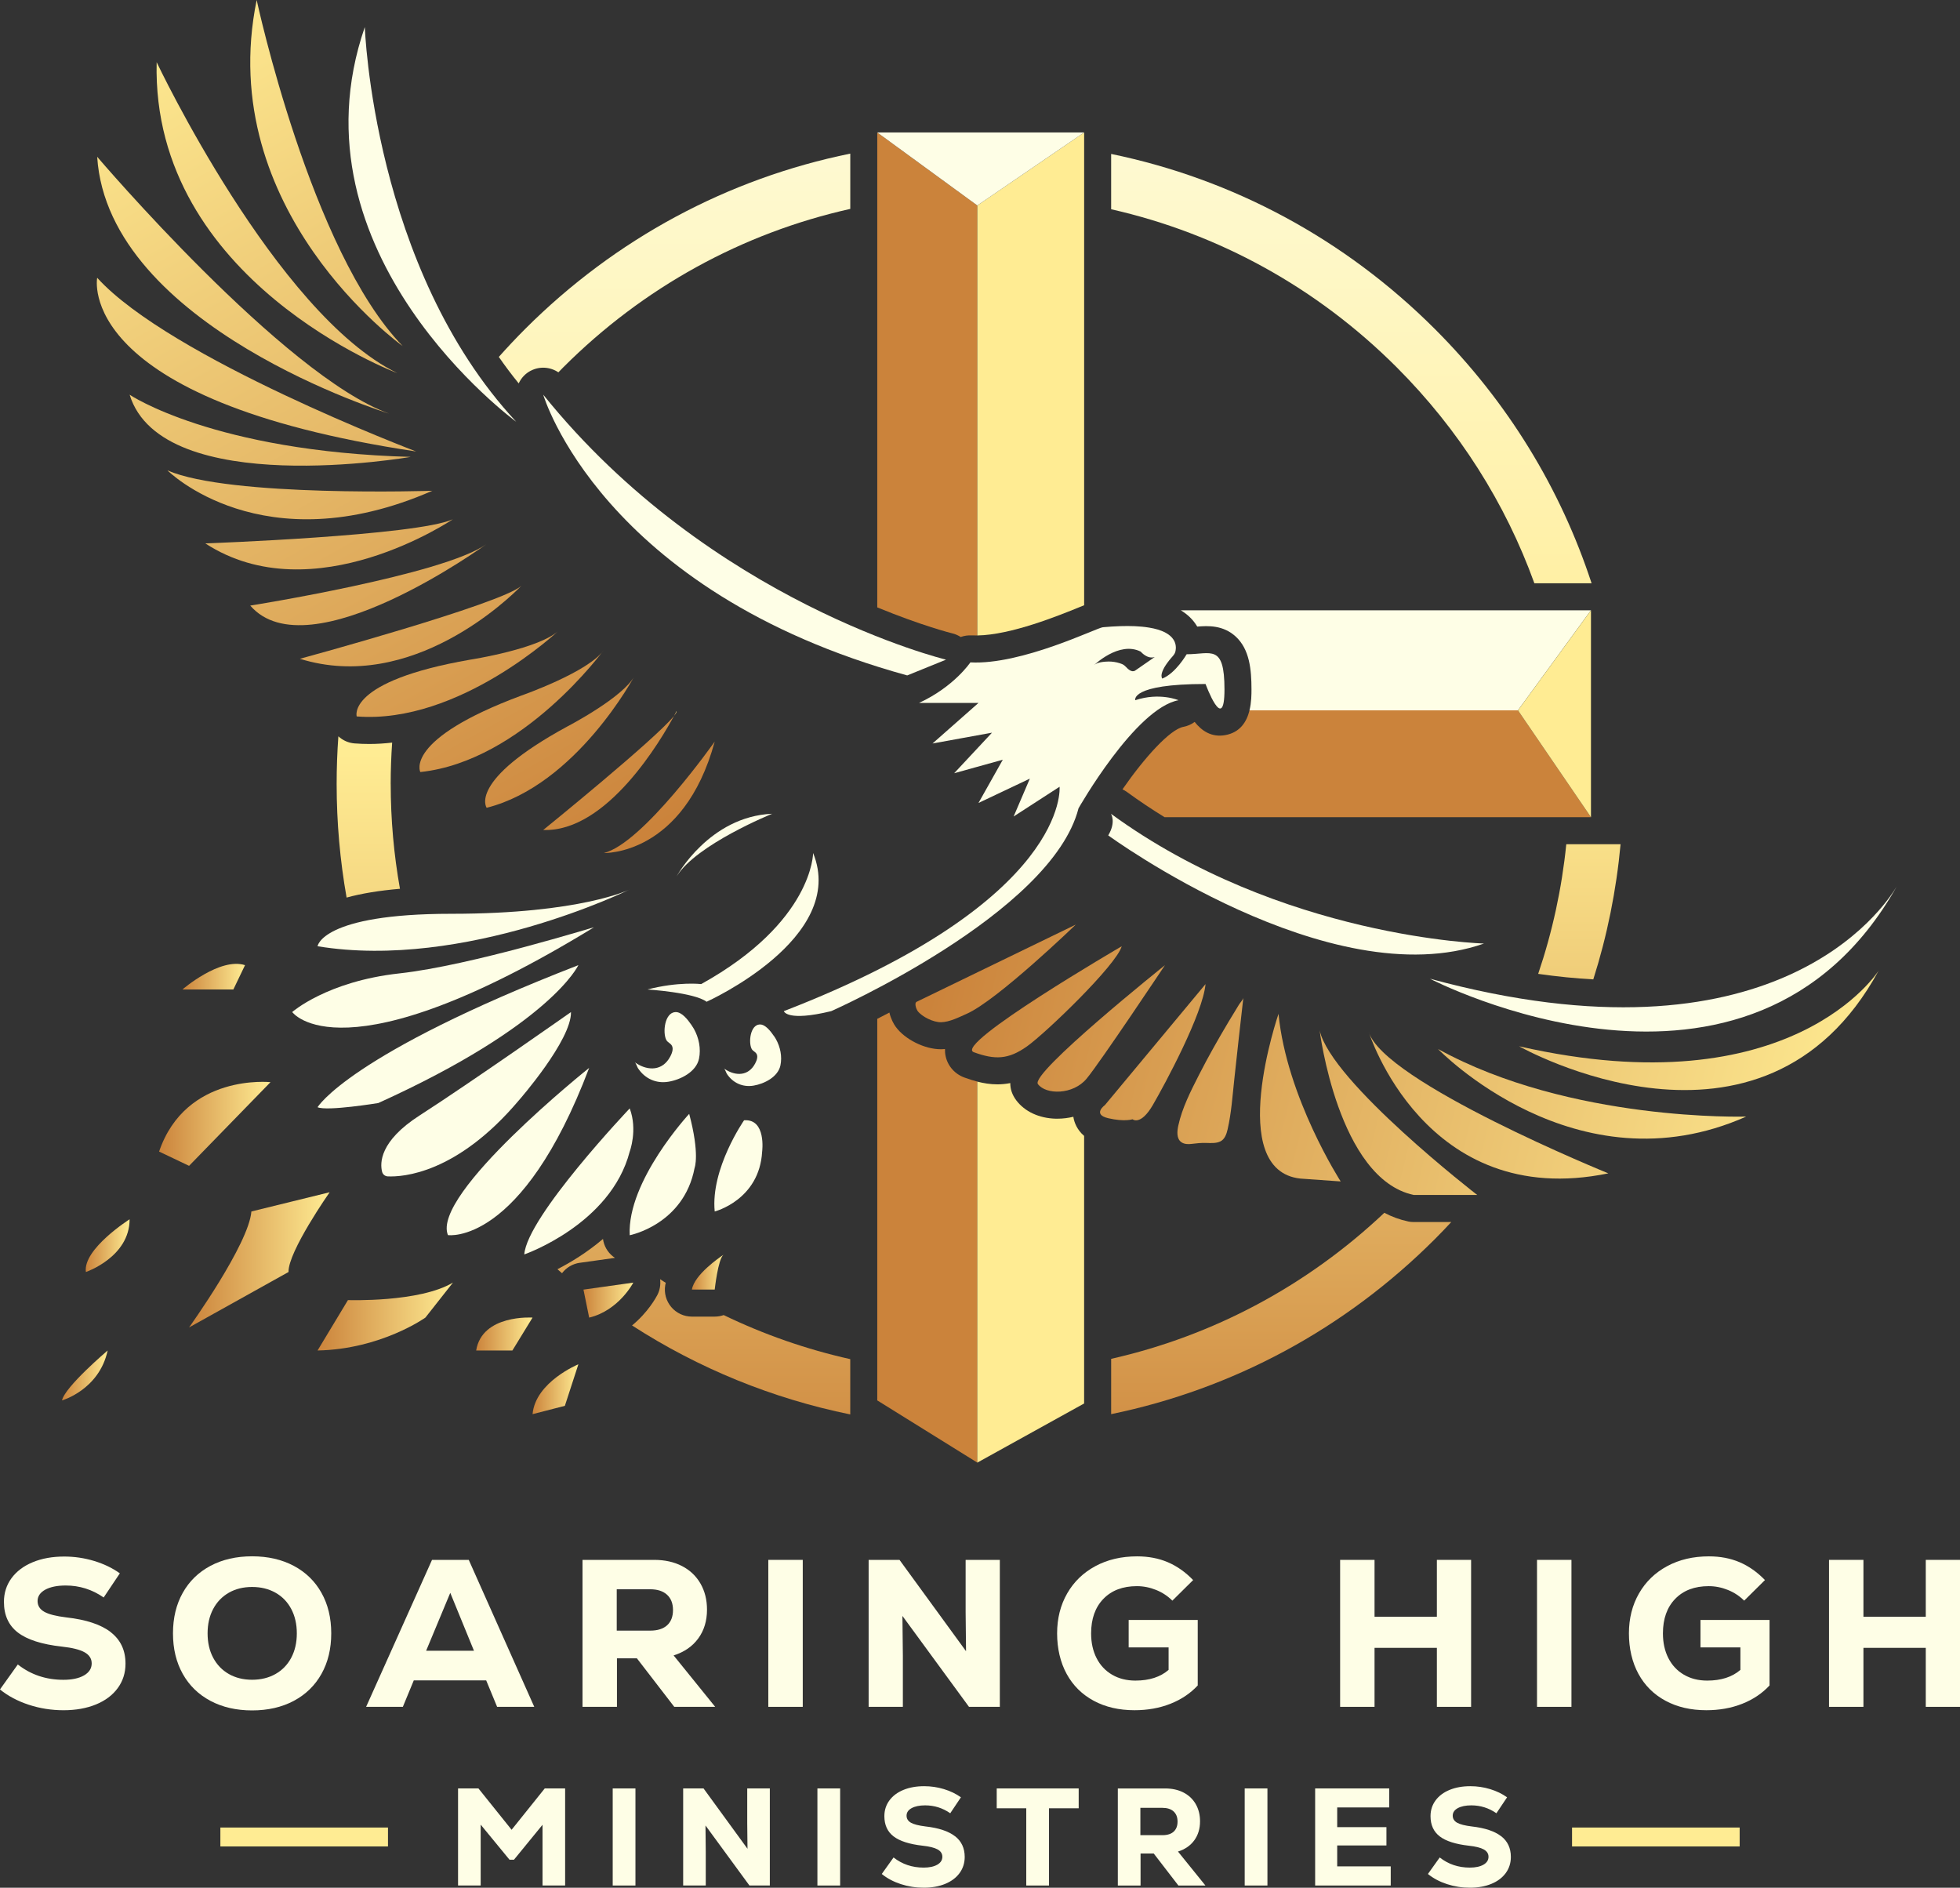 <?xml version="1.0" encoding="UTF-8"?>
<svg id="Layer_2" xmlns="http://www.w3.org/2000/svg" xmlns:xlink="http://www.w3.org/1999/xlink" viewBox="0 0 725.03 698.26">
  <rect x="0" y="0" width="725.03" height="698.26" fill="#333333" stroke="none"/>
  <defs>
    <style>
      .cls-1 {
        fill: url(#linear-gradient-8);
      }

      .cls-2 {
        fill: url(#linear-gradient-7);
      }

      .cls-3 {
        fill: url(#linear-gradient-5);
      }

      .cls-4 {
        fill: url(#linear-gradient-6);
      }

      .cls-5 {
        fill: url(#linear-gradient-9);
      }

      .cls-6 {
        fill: url(#linear-gradient-4);
      }

      .cls-7 {
        fill: url(#linear-gradient-3);
      }

      .cls-8 {
        fill: url(#linear-gradient-2);
      }

      .cls-9 {
        fill: #cb833b;
      }

      .cls-10 {
        fill: url(#linear-gradient);
      }

      .cls-11 {
        fill: #ffec93;
      }

      .cls-12 {
        fill: url(#linear-gradient-43);
      }

      .cls-13 {
        fill: url(#linear-gradient-40);
      }

      .cls-14 {
        fill: url(#linear-gradient-41);
      }

      .cls-15 {
        fill: url(#linear-gradient-42);
      }

      .cls-16 {
        fill: url(#linear-gradient-45);
      }

      .cls-17 {
        fill: url(#linear-gradient-44);
      }

      .cls-18 {
        fill: url(#linear-gradient-10);
      }

      .cls-19 {
        fill: url(#linear-gradient-11);
      }

      .cls-20 {
        fill: url(#linear-gradient-12);
      }

      .cls-21 {
        fill: url(#linear-gradient-13);
      }

      .cls-22 {
        fill: url(#linear-gradient-19);
      }

      .cls-23 {
        fill: url(#linear-gradient-14);
      }

      .cls-24 {
        fill: url(#linear-gradient-21);
      }

      .cls-25 {
        fill: url(#linear-gradient-20);
      }

      .cls-26 {
        fill: url(#linear-gradient-22);
      }

      .cls-27 {
        fill: url(#linear-gradient-23);
      }

      .cls-28 {
        fill: url(#linear-gradient-28);
      }

      .cls-29 {
        fill: url(#linear-gradient-25);
      }

      .cls-30 {
        fill: url(#linear-gradient-32);
      }

      .cls-31 {
        fill: url(#linear-gradient-31);
      }

      .cls-32 {
        fill: url(#linear-gradient-33);
      }

      .cls-33 {
        fill: url(#linear-gradient-30);
      }

      .cls-34 {
        fill: url(#linear-gradient-15);
      }

      .cls-35 {
        fill: url(#linear-gradient-16);
      }

      .cls-36 {
        fill: url(#linear-gradient-17);
      }

      .cls-37 {
        fill: url(#linear-gradient-18);
      }

      .cls-38 {
        fill: url(#linear-gradient-35);
      }

      .cls-39 {
        fill: url(#linear-gradient-34);
      }

      .cls-40 {
        fill: url(#linear-gradient-36);
      }

      .cls-41 {
        fill: url(#linear-gradient-38);
      }

      .cls-42 {
        fill: url(#linear-gradient-27);
      }

      .cls-43 {
        fill: url(#linear-gradient-24);
      }

      .cls-44 {
        fill: url(#linear-gradient-26);
      }

      .cls-45 {
        fill: url(#linear-gradient-29);
      }

      .cls-46 {
        fill: url(#linear-gradient-37);
      }

      .cls-47 {
        fill: url(#linear-gradient-39);
      }

      .cls-48 {
        fill: #fefee6;
      }
    </style>
    <linearGradient id="linear-gradient" x1="584.24" y1="561.42" x2="584.24" y2="-16.12" gradientUnits="userSpaceOnUse">
      <stop offset="0" stop-color="#cb833b"/>
      <stop offset=".49" stop-color="#ffec93"/>
      <stop offset="1" stop-color="#fefee6"/>
    </linearGradient>
    <linearGradient id="linear-gradient-2" x1="473.94" y1="561.42" x2="473.94" y2="-16.12" xlink:href="#linear-gradient"/>
    <linearGradient id="linear-gradient-3" x1="136.23" y1="561.42" x2="136.23" y2="-16.12" xlink:href="#linear-gradient"/>
    <linearGradient id="linear-gradient-4" x1="274.15" y1="561.42" x2="274.15" y2="-16.12" xlink:href="#linear-gradient"/>
    <linearGradient id="linear-gradient-5" x1="216.83" y1="561.42" x2="216.83" y2="-16.12" xlink:href="#linear-gradient"/>
    <linearGradient id="linear-gradient-6" x1="249.51" y1="561.42" x2="249.51" y2="-16.12" xlink:href="#linear-gradient"/>
    <linearGradient id="linear-gradient-7" x1="499.9" y1="561.42" x2="499.9" y2="-16.12" xlink:href="#linear-gradient"/>
    <linearGradient id="linear-gradient-8" x1="701.58" y1="327.5" x2="702.09" y2="327.5" gradientUnits="userSpaceOnUse">
      <stop offset="0" stop-color="#cb833b"/>
      <stop offset="1" stop-color="#ffec93"/>
    </linearGradient>
    <linearGradient id="linear-gradient-9" x1="358.72" y1="309.03" x2="698.68" y2="392.47" xlink:href="#linear-gradient-8"/>
    <linearGradient id="linear-gradient-10" x1="348.64" y1="350.1" x2="688.57" y2="433.53" xlink:href="#linear-gradient-8"/>
    <linearGradient id="linear-gradient-11" x1="345.77" y1="361.81" x2="685.73" y2="445.25" xlink:href="#linear-gradient-8"/>
    <linearGradient id="linear-gradient-12" x1="343.33" y1="371.74" x2="683.29" y2="455.19" xlink:href="#linear-gradient-8"/>
    <linearGradient id="linear-gradient-13" x1="343.1" y1="372.7" x2="683.05" y2="456.14" xlink:href="#linear-gradient-8"/>
    <linearGradient id="linear-gradient-14" x1="343.72" y1="370.16" x2="683.68" y2="453.6" xlink:href="#linear-gradient-8"/>
    <linearGradient id="linear-gradient-15" x1="344.19" y1="368.25" x2="684.15" y2="451.69" xlink:href="#linear-gradient-8"/>
    <linearGradient id="linear-gradient-16" x1="345.13" y1="364.42" x2="685.08" y2="447.86" xlink:href="#linear-gradient-8"/>
    <linearGradient id="linear-gradient-17" x1="346.31" y1="359.6" x2="686.27" y2="443.05" xlink:href="#linear-gradient-8"/>
    <linearGradient id="linear-gradient-18" x1="347.69" y1="353.97" x2="687.65" y2="437.41" xlink:href="#linear-gradient-8"/>
    <linearGradient id="linear-gradient-19" x1="248.69" y1="302.62" x2="74.92" y2="-7.07" xlink:href="#linear-gradient-8"/>
    <linearGradient id="linear-gradient-20" x1="226.1" y1="315.3" x2="52.33" y2="5.6" xlink:href="#linear-gradient-8"/>
    <linearGradient id="linear-gradient-21" x1="209.47" y1="324.63" x2="35.69" y2="14.94" xlink:href="#linear-gradient-8"/>
    <linearGradient id="linear-gradient-22" x1="201.54" y1="329.08" x2="27.77" y2="19.38" xlink:href="#linear-gradient-8"/>
    <linearGradient id="linear-gradient-23" x1="197.24" y1="331.49" x2="23.46" y2="21.8" xlink:href="#linear-gradient-8"/>
    <linearGradient id="linear-gradient-24" x1="197.21" y1="331.51" x2="23.43" y2="21.82" xlink:href="#linear-gradient-8"/>
    <linearGradient id="linear-gradient-25" x1="197.4" y1="331.4" x2="23.62" y2="21.71" xlink:href="#linear-gradient-8"/>
    <linearGradient id="linear-gradient-26" x1="201.52" y1="329.09" x2="27.75" y2="19.4" xlink:href="#linear-gradient-8"/>
    <linearGradient id="linear-gradient-27" x1="192.83" y1="216.51" x2="193.23" y2="216.51" xlink:href="#linear-gradient-8"/>
    <linearGradient id="linear-gradient-28" x1="205.97" y1="326.59" x2="32.2" y2="16.9" xlink:href="#linear-gradient-8"/>
    <linearGradient id="linear-gradient-29" x1="211.3" y1="323.6" x2="37.53" y2="13.91" xlink:href="#linear-gradient-8"/>
    <linearGradient id="linear-gradient-30" x1="220.53" y1="318.42" x2="46.76" y2="8.73" xlink:href="#linear-gradient-8"/>
    <linearGradient id="linear-gradient-31" x1="229.38" y1="313.46" x2="55.61" y2="3.76" xlink:href="#linear-gradient-8"/>
    <linearGradient id="linear-gradient-32" x1="249.31" y1="263.91" x2="250.29" y2="263.91" xlink:href="#linear-gradient-8"/>
    <linearGradient id="linear-gradient-33" x1="237.9" y1="308.68" x2="64.13" y2="-1.02" xlink:href="#linear-gradient-8"/>
    <linearGradient id="linear-gradient-34" x1="248.32" y1="302.83" x2="74.55" y2="-6.86" xlink:href="#linear-gradient-8"/>
    <linearGradient id="linear-gradient-35" x1="267.6" y1="464.07" x2="267.81" y2="464.07" xlink:href="#linear-gradient-8"/>
    <linearGradient id="linear-gradient-36" x1="255.94" y1="470.57" x2="267.6" y2="470.57" xlink:href="#linear-gradient-8"/>
    <linearGradient id="linear-gradient-37" x1="215.83" y1="480.89" x2="234.28" y2="480.89" xlink:href="#linear-gradient-8"/>
    <linearGradient id="linear-gradient-38" x1="176.14" y1="493.43" x2="197" y2="493.43" xlink:href="#linear-gradient-8"/>
    <linearGradient id="linear-gradient-39" x1="197" y1="513.86" x2="213.94" y2="513.86" xlink:href="#linear-gradient-8"/>
    <linearGradient id="linear-gradient-40" x1="117.47" y1="486.97" x2="167.56" y2="486.97" xlink:href="#linear-gradient-8"/>
    <linearGradient id="linear-gradient-41" x1="69.94" y1="466" x2="121.94" y2="466" xlink:href="#linear-gradient-8"/>
    <linearGradient id="linear-gradient-42" x1="58.85" y1="415.7" x2="100.06" y2="415.7" xlink:href="#linear-gradient-8"/>
    <linearGradient id="linear-gradient-43" x1="67.48" y1="361.26" x2="90.64" y2="361.26" xlink:href="#linear-gradient-8"/>
    <linearGradient id="linear-gradient-44" x1="31.71" y1="460.75" x2="47.94" y2="460.75" xlink:href="#linear-gradient-8"/>
    <linearGradient id="linear-gradient-45" x1="22.94" y1="508.76" x2="39.83" y2="508.76" xlink:href="#linear-gradient-8"/>
  </defs>
  <g id="Layer_1-2" data-name="Layer_1">
    <g>
      <g>
        <path class="cls-10" d="M594.76,312.27s0,0,0,0h-15.37c-1.66,16.46-5.17,32.52-10.4,47.95,7.17,1.02,13.96,1.69,20.39,2.04,5.12-16.13,8.51-32.87,10.09-49.99h-4.71Z"/>
        <path class="cls-8" d="M520.85,451.79c-3.14-.67-6.06-1.76-8.77-3.19-28.64,27.05-63.38,45.5-101.05,54.02v20.46c45.07-9.29,86.48-31.48,119.77-64.77,2.06-2.06,4.07-4.17,6.04-6.29h-13.91c-.7,0-1.41-.07-2.1-.22Z"/>
        <path class="cls-7" d="M144.52,290c0-5.14.19-10.25.54-15.32-2.79.32-5.61.51-8.45.51-1.81,0-3.62-.07-5.44-.21-2.29-.18-4.39-1.13-6-2.63-.43,5.85-.64,11.74-.64,17.66,0,14.23,1.25,28.26,3.68,41.99,5.49-1.51,12.08-2.59,19.74-3.25-2.26-12.66-3.42-25.61-3.42-38.74Z"/>
        <path class="cls-6" d="M255.94,487c-2.94,0-5.73-1.29-7.63-3.54-1.9-2.24-2.72-5.21-2.23-8.11.05-.29.13-.57.19-.85-.7-.44-1.4-.88-2.09-1.33.25,1.97-.07,4.01-1.02,5.84-.48.93-3.47,6.42-9.36,11.26,24.65,15.91,51.94,27.04,80.72,32.91v-20.45c-16.23-3.63-31.92-9.1-46.82-16.3-1.04.37-2.16.57-3.32.57h-8.44Z"/>
        <path class="cls-3" d="M214.45,467.1l13.03-1.83c-.24-.16-.47-.32-.7-.5-2.05-1.61-3.38-3.94-3.73-6.5-5.93,5.06-12.05,8.73-16.85,11.2.57.49,1.13.99,1.7,1.47,1.59-2.09,3.94-3.48,6.55-3.85Z"/>
        <path class="cls-4" d="M196.32,137.14c3.32-1.74,7.24-1.43,10.23.58.61-.62,1.21-1.25,1.83-1.87,29.61-29.61,66.25-49.66,106.15-58.58v-20.45c-45.27,9.22-86.87,31.47-120.29,64.88-3.36,3.36-6.59,6.81-9.72,10.32,2.32,3.34,4.76,6.61,7.36,9.79.9-1.96,2.42-3.63,4.45-4.69Z"/>
        <path class="cls-2" d="M567.59,215.75h21.16c-11.47-35.06-31.1-67.19-57.95-94.03-33.29-33.29-74.71-55.49-119.77-64.78v20.46c39.7,8.98,76.14,28.97,105.63,58.46,22.98,22.99,40.2,50.2,50.93,79.89Z"/>
        <path class="cls-48" d="M442.71,231.5c.06.09.11.18.16.27,3.9-.32,9.55-.62,14.24,3.69,5.12,4.71,5.83,12.18,5.83,19.55,0,1.76,0,4.75-.74,7.74h99.31s27-37,27-37h-151.7c2.51,1.52,4.5,3.45,5.9,5.75Z"/>
        <path class="cls-9" d="M462.21,262.75c-1,4.08-3.37,8.16-8.98,9.16-5.05.9-8.68-1.55-11.31-4.88-1.19.89-2.59,1.52-4.13,1.81-5.02.94-14.44,11.4-22.57,23.13.56.27,1.11.58,1.63.96,4.59,3.35,9.25,6.45,13.94,9.34h157.73s-27-39.52-27-39.52h-99.31Z"/>
        <polygon class="cls-11" points="588.52 302.27 588.52 225.75 561.52 262.75 588.52 302.27"/>
        <path class="cls-9" d="M356.8,398.59c-4.06-1.48-6.82-5.02-7.2-9.24-.04-.45-.05-.89-.04-1.33-.42.04-.83.08-1.26.08-.1,0-.21,0-.31,0-5.94,0-13.19-3.59-16.63-8.27-.8-1.09-1.83-3-2.36-5.3-1.58.83-3.08,1.61-4.49,2.33v141.13s37,23,37,23v-140.93c-1.6-.41-3.17-.92-4.71-1.48Z"/>
        <path class="cls-9" d="M355.38,235.62c1.27-.46,2.65-.67,4.09-.6.66.03,1.35.04,2.04.03V76s-37-27-37-27v175.66c16.58,6.83,27.47,9.55,27.77,9.62,1.12.27,2.16.73,3.09,1.33Z"/>
        <path class="cls-11" d="M361.52,235.05c12.5-.19,30.07-7.33,37.8-10.48.63-.26,1.2-.49,1.72-.7V49s-39.52,27-39.52,27v159.04Z"/>
        <path class="cls-11" d="M397.14,413.62c-.04-.18-.06-.36-.09-.54-1.91.46-3.89.71-5.89.71-.21,0-.43,0-.64,0-6.15-.16-11.46-2.63-14.58-6.78-1.61-2.15-2.24-4.29-2.22-6.39-1.64.32-3.23.47-4.78.47-2.58,0-5.05-.4-7.43-1.01v140.93s39.52-21.88,39.52-21.88v-98.97c-2.7-2.31-3.6-5.08-3.89-6.53Z"/>
        <polygon class="cls-48" points="401.04 49 324.52 49 361.52 76 401.04 49"/>
        <path class="cls-48" d="M409.95,309s82,60,139,40c0,0-75-2-138-48,0,0,2,3-1,8Z"/>
        <path class="cls-1" d="M701.58,327.94c.34-.57.51-.89.51-.89-.17.3-.34.6-.51.89Z"/>
        <path class="cls-48" d="M528.94,362.01s118.54,61.69,172.64-34.06c-4.83,8.13-45.61,68.62-172.64,34.06Z"/>
        <path class="cls-5" d="M561.94,387.01s90,51,133-28c0,0-32,51-133,28Z"/>
        <path class="cls-18" d="M531.94,388.01s51,53,114,25c0,0-65,2-114-25Z"/>
        <path class="cls-19" d="M506.26,381.57s20.68,66.44,88.68,52.44c0,0-83.37-33.88-88.68-52.44Z"/>
        <path class="cls-20" d="M488.15,381.1s6.79,54.9,34.79,60.9h23.5s-54.08-41.8-58.29-60.9Z"/>
        <path class="cls-21" d="M481,435.94l14.94,1.06s-20-31-23-62c0,0-19.88,57.88,8.06,60.94Z"/>
        <path class="cls-23" d="M459.94,369.01c-.08.71-1.17,1.86-1.54,2.45-1.34,2.16-2.66,4.34-3.96,6.52-3.82,6.41-7.51,12.91-10.9,19.57-3.02,5.94-6.25,12.22-7.67,18.79-.43,1.99-.77,4.84,1.17,6.17,1.08.74,2.5.77,3.8.6,1.8-.23,3.49-.4,5.31-.35,1.71.04,3.59.2,5.19-.52,1.7-.76,2.38-2.8,2.76-4.46,1.41-6.1,1.82-12.5,2.5-18.71,1.09-10.03,2.18-20.05,3.34-30.07Z"/>
        <path class="cls-34" d="M445.94,364.01l-37.22,44.75s-4.78,3.45,1.22,4.85,9,.4,9,.4c0,0,2.97,2.5,7.49-5.25,4.51-7.75,18.51-33.75,19.51-44.75Z"/>
        <path class="cls-35" d="M401.94,399c5-6,29-42,29-42,0,0-50,40-47,44,3,4,13,4,18-2Z"/>
        <path class="cls-36" d="M414.94,350.01s-62.44,36.38-54.72,39.19,12.72,2.81,19.72-2.19,33-30,35-37Z"/>
        <path class="cls-37" d="M397.94,342s-58.6,28.42-58.84,28.54c-1.03.5-.07,2.85.31,3.37,1.63,2.21,5.93,4.26,8.68,4.2,3.23-.07,6.6-1.84,9.49-3.11,11.36-5,40.36-33,40.36-33Z"/>
        <path class="cls-48" d="M190.95,156C137.95,99,134.95,10,134.95,10c-29,84,56,146,56,146Z"/>
        <path class="cls-22" d="M148.95,128C114.95,93,94.95,0,94.95,0c-16,78,54,128,54,128Z"/>
        <path class="cls-25" d="M146.95,138C101.95,116,57.95,23,57.95,23c-2,81,89,115,89,115Z"/>
        <path class="cls-24" d="M143.95,153c-39-14-108-95-108-95,4,63,108,95,108,95Z"/>
        <path class="cls-26" d="M153.95,167s-91-34.51-118-64.25c0,0-9,45.25,118,64.25Z"/>
        <path class="cls-27" d="M151.95,169c-73-2-104-23-104-23,12,39,104,23,104,23Z"/>
        <path class="cls-43" d="M159.93,181.53s-74.98,2.47-97.98-7.53c0,0,34.97,35.06,97.98,7.53Z"/>
        <path class="cls-29" d="M167.5,192.08c-13.45,6.08-91.55,8.92-91.55,8.92,40,26,91.55-8.92,91.55-8.92Z"/>
        <path class="cls-44" d="M179.83,201.35c-16.12,11.35-87.26,22.65-87.26,22.65,21.62,25,87.26-22.65,87.26-22.65Z"/>
        <path class="cls-42" d="M193.23,216.3s-.14.15-.39.41c.16-.14.3-.28.39-.41Z"/>
        <path class="cls-28" d="M192.83,216.71c-7.5,6.75-81.89,26.97-81.89,26.97,41.41,12.88,77.76-22.74,81.89-26.97Z"/>
        <path class="cls-45" d="M206.95,233c-7,7-33,11-33,11-46,8-42,21-42,21,38,3,75-32,75-32Z"/>
        <path class="cls-33" d="M223.37,240.41c-5.6,8.16-30.43,16.84-30.43,16.84-43.76,16.27-37.46,28.32-37.46,28.32,37.91-3.99,67.89-45.17,67.89-45.17Z"/>
        <path class="cls-31" d="M234.82,249.83c-3.96,8-25,18.91-25,18.91-36.97,20.1-29.8,30.05-29.8,30.05,33.31-8.4,54.8-48.96,54.8-48.96Z"/>
        <path class="cls-30" d="M250.27,263s-.33.67-.96,1.83c.73-.91,1.08-1.55.96-1.83Z"/>
        <path class="cls-32" d="M249.31,264.83c-6.94,8.63-48.36,42.17-48.36,42.17,23.72.88,43.83-33.75,48.36-42.17Z"/>
        <path class="cls-39" d="M264.38,274.31s-26.58,37.73-41.01,41.21c0,0,29.45,1.1,41.01-41.21Z"/>
        <path class="cls-48" d="M335.59,249.83l14.36-5.83s-87-21-149-98c0,0,21.28,72.65,134.64,103.83Z"/>
        <path class="cls-48" d="M300.78,315.52s.05,25.48-41.39,48.48c0,0-8.35-1-19.9,2,0,0,17.32,1.08,21.89,4.54,0,0,52.24-23.5,39.4-55.02Z"/>
        <path class="cls-48" d="M236.04,395.18c2.52,3.81,6.68,5.7,11.22,4.94,4.55-.76,10.29-3.66,11.31-8.52.78-3.73-.05-7.75-1.89-11.05-.22-.38-.53-.88-.91-1.43-1.24-1.78-3.54-4.94-6-4.76-3.91.28-4.68,7.5-3.34,10.23.59,1.2,1.97,1.3,2.32,2.74.35,1.42-.68,3.37-1.43,4.49-3.1,4.58-8.43,4.05-12.52,1.08.47.34.89,1.78,1.23,2.29Z"/>
        <path class="cls-48" d="M286.22,383.12c-1.09-1.56-3.11-4.34-5.27-4.18-3.43.25-4.11,6.59-2.93,8.98.52,1.05,1.73,1.14,2.04,2.4.31,1.24-.59,2.96-1.25,3.94-2.72,4.02-7.4,3.56-11,.95.42.3.78,1.56,1.08,2.01,2.21,3.35,5.87,5.01,9.86,4.34,3.99-.67,9.04-3.21,9.94-7.48.69-3.28-.04-6.81-1.66-9.71-.19-.34-.46-.78-.8-1.26Z"/>
        <path class="cls-48" d="M285.64,301c-23.31,1-35.35,23.15-35.35,23.15,7.35-11.85,35.35-23.15,35.35-23.15Z"/>
        <path class="cls-48" d="M398.95,299s21-37,37-40c0,0-7-3-16,0,0,0-2-6,26-6,0,0,7,19,7,2s-5-13-14-13c0,0-4,7-9,9-.08.03-.24-.55-.25-.58-.14-.69.06-1.44.3-2.08.4-1.08,1.02-2.07,1.69-3,.49-.69,1.02-1.36,1.57-2,.66-.77,1.31-1.36,1.54-2.38.03-.16.07-.31.09-.47.06-.37.08-.75.07-1.12-.03-.94-.3-1.86-.79-2.66-.7-1.14-1.78-2-2.94-2.64-1.9-1.04-4.06-1.58-6.18-1.93-3.47-.57-7.01-.64-10.51-.54-2.2.07-4.4.21-6.59.41-2.23.2-30,14-49,13,0,0-6,9-19,15h22s-17,15-17,15l22-4-14,15,18-5-9,16,19-9-6,14,17-11s4,42-102,83c0,0,1.05,4,17.52,0,0,0,81.48-36,91.48-75ZM421.95,241.01s2.46,2.98,5.23,1.99c0,0-7.22,5-7.23,5.01-1.25.87-2.67-.49-3.47-1.35-.2-.22-.4-.4-.6-.55-.48-.37-.99-.58-1.69-.8-1.34-.42-2.76-.64-4.17-.62-1.47.02-4.19.24-5.3,1.33,0,0,9.23-9,17.23-5Z"/>
        <path class="cls-48" d="M232.94,329s-18,9-66,9c-48,0-49.47,12-49.47,12,54.53,9,115.47-21,115.47-21Z"/>
        <path class="cls-48" d="M219.68,343.03c.62-.38-45.19,14.08-71.96,17.02-26.77,2.94-39.63,14.29-39.63,14.29,0,0,18.32,25.71,111.59-31.32Z"/>
        <path class="cls-48" d="M213.94,357c-85,33-96.47,52.55-96.47,52.55,3.53,1.55,22.47-1.55,22.47-1.55,64-29,74-51,74-51Z"/>
        <path class="cls-48" d="M191.94,407s19.54-22.3,19.27-32.65c0,0-36.83,25.91-56.05,38.28-14.73,9.48-14.65,17.56-13.81,20.82.25.96,1.09,1.63,2.08,1.68,5.51.25,25.56-.94,48.51-28.13Z"/>
        <path class="cls-48" d="M217.94,395s-58.47,46.69-52.24,61.85c0,0,27.24,4.15,52.24-61.85Z"/>
        <path class="cls-48" d="M232.94,425.95s3-7.97,0-15.96c0,0-38,40.01-39,54.01,0,0,32-11.1,39-38.05Z"/>
        <path class="cls-48" d="M256.94,432s2-5-2-20c0,0-23,24.8-22,44.9,0,0,20-3.9,24-24.9Z"/>
        <path class="cls-48" d="M275.24,414.39s-12.42,17.83-10.86,33.72c0,0,16.54-4.21,17.55-22.16,0,0,1.6-12.18-6.69-11.57Z"/>
        <path class="cls-38" d="M267.6,464.14c.13-.09.21-.14.21-.14-.07.03-.14.08-.21.14Z"/>
        <path class="cls-40" d="M255.94,477h8.44s1.22-11.2,3.22-12.86c-1.5,1-10.74,7.35-11.66,12.86Z"/>
        <path class="cls-46" d="M217.94,487.37c11-2.64,16.33-12.95,16.33-12.95l-18.44,2.59,2.11,10.36Z"/>
        <path class="cls-41" d="M176.14,499.53h13.4s7.46-12.17,7.46-12.17c0,0-18.67-1.3-20.86,12.17Z"/>
        <path class="cls-47" d="M197,523.08l11.95-3.08,5-15.37s-15.89,6.52-16.95,18.45Z"/>
        <path class="cls-13" d="M128.71,480.89l-11.24,18.64c23.53-.47,39.89-12.17,39.89-12.17l10.2-12.95c-12.38,7.41-38.85,6.48-38.85,6.48Z"/>
        <path class="cls-14" d="M92.99,448.11c-.95,12.11-23.05,42.89-23.05,42.89l36.79-20.5c-.21-7.5,15.21-29.5,15.21-29.5l-28.95,7.11Z"/>
        <path class="cls-15" d="M58.85,425.95l11.09,5.28,30.12-30.95s-31.3-3.38-41.21,25.67Z"/>
        <path class="cls-12" d="M90.64,357c-9.3-3-23.16,9-23.16,9h18.84s4.32-9,4.32-9Z"/>
        <path class="cls-17" d="M31.77,470.5s16.17-5.5,16.17-19.5c0,0-17.35,11-16.17,19.5Z"/>
        <path class="cls-16" d="M22.94,518s13.77-3.94,16.88-18.47c0,0-15.88,13.47-16.88,18.47Z"/>
      </g>
      <g>
        <g>
          <path class="cls-48" d="M41,603.73c-3.62-2.82-9.11-4.65-16.46-5.47-3.83-.47-6.56-1.16-8.19-2.1-1.63-.93-2.45-2.25-2.45-3.96s.94-3.16,2.83-4.19c1.89-1.03,4.41-1.55,7.57-1.55,5.12,0,9.81,1.48,14.05,4.43l5.98-8.93c-2.74-1.97-5.92-3.49-9.51-4.58-3.6-1.09-7.29-1.63-11.07-1.63-4.4,0-8.28.7-11.65,2.1-3.37,1.4-5.98,3.37-7.84,5.9-1.86,2.54-2.8,5.46-2.8,8.77,0,4.92,1.72,8.7,5.16,11.34,3.44,2.64,8.86,4.38,16.27,5.2,3.83.42,6.63,1.11,8.39,2.1,1.76.98,2.64,2.36,2.64,4.12,0,1.86-.95,3.34-2.83,4.43-1.89,1.09-4.44,1.63-7.65,1.63-6.42,0-12.04-1.89-16.85-5.67l-6.6,9.24c3,2.43,6.56,4.32,10.68,5.67s8.4,2.02,12.85,2.02,8.49-.71,11.96-2.13c3.47-1.42,6.16-3.44,8.08-6.06,1.91-2.61,2.87-5.63,2.87-9.05,0-4.92-1.81-8.79-5.44-11.61Z"/>
          <path class="cls-48" d="M108.67,579.19c-4.43-2.35-9.56-3.53-15.41-3.53s-10.99,1.18-15.41,3.53c-4.43,2.36-7.84,5.68-10.25,9.98-2.41,4.3-3.61,9.29-3.61,14.99s1.2,10.69,3.61,14.99c2.41,4.3,5.82,7.62,10.25,9.98,4.43,2.35,9.56,3.53,15.41,3.53s10.99-1.18,15.41-3.53c4.43-2.36,7.84-5.68,10.25-9.98,2.41-4.3,3.61-9.29,3.61-14.99s-1.2-10.69-3.61-14.99c-2.41-4.3-5.82-7.62-10.25-9.98ZM107.74,613.17c-1.37,2.59-3.31,4.59-5.82,6.02-2.51,1.42-5.4,2.13-8.66,2.13s-6.13-.71-8.62-2.13c-2.49-1.42-4.41-3.43-5.79-6.02-1.37-2.59-2.06-5.59-2.06-9.01s.69-6.42,2.06-9.01c1.37-2.59,3.3-4.59,5.79-6.02,2.48-1.42,5.36-2.13,8.62-2.13s6.15.71,8.66,2.13c2.51,1.42,4.45,3.43,5.82,6.02,1.37,2.59,2.06,5.59,2.06,9.01s-.69,6.42-2.06,9.01Z"/>
          <path class="cls-48" d="M159.81,576.98l-24.38,54.36h13.59l4.04-9.78h26.79l4.04,9.78h13.74l-24.23-54.36h-13.59ZM157.63,610.6l8.93-21.43,8.77,21.43h-17.7Z"/>
          <path class="cls-48" d="M258.31,606.02c2.15-2.95,3.22-6.5,3.22-10.64,0-3.62-.8-6.83-2.41-9.63-1.61-2.79-3.88-4.96-6.83-6.48-2.95-1.53-6.39-2.29-10.33-2.29h-26.48v54.36h12.74v-17.94h7.38l13.82,17.94h15.14l-15.38-19.02c3.93-1.24,6.98-3.34,9.12-6.29ZM246.78,601.17c-1.45,1.32-3.55,1.98-6.29,1.98h-12.35v-15.3h12.35c2.69,0,4.78.67,6.25,2.02,1.48,1.35,2.21,3.24,2.21,5.67s-.73,4.31-2.17,5.63Z"/>
          <rect class="cls-48" x="284.21" y="576.98" width="12.74" height="54.36"/>
          <polygon class="cls-48" points="357.2 596.24 357.35 610.76 332.74 576.98 321.32 576.98 321.32 631.34 333.98 631.34 333.98 612.39 333.82 597.71 358.44 631.34 369.85 631.34 369.85 576.98 357.2 576.98 357.2 596.24"/>
          <path class="cls-48" d="M417.53,609.36h14.75v8.31c-3.05,2.64-7.14,3.96-12.27,3.96-3.26,0-6.13-.72-8.62-2.17-2.49-1.45-4.4-3.49-5.75-6.13-1.35-2.64-2.02-5.69-2.02-9.16,0-5.38,1.51-9.64,4.54-12.77,3.03-3.13,7.16-4.7,12.38-4.7,2.43,0,4.8.47,7.11,1.4,2.3.93,4.31,2.25,6.02,3.96l7.69-7.61c-2.85-2.95-5.97-5.15-9.36-6.6-3.39-1.45-7.18-2.17-11.38-2.17-5.8,0-10.94,1.2-15.41,3.61-4.48,2.41-7.96,5.77-10.44,10.09-2.48,4.32-3.73,9.25-3.73,14.79s1.18,10.69,3.53,14.99c2.35,4.3,5.69,7.61,10.02,9.94,4.32,2.33,9.36,3.49,15.1,3.49,4.81,0,9.23-.79,13.24-2.37,4.01-1.58,7.39-3.84,10.13-6.79v-24.23h-25.55v10.17Z"/>
          <polygon class="cls-48" points="531.52 598.02 508.46 598.02 508.46 576.98 495.73 576.98 495.73 631.34 508.46 631.34 508.46 609.52 531.52 609.52 531.52 631.34 544.18 631.34 544.18 576.98 531.52 576.98 531.52 598.02"/>
          <rect class="cls-48" x="568.56" y="576.98" width="12.74" height="54.36"/>
          <path class="cls-48" d="M629.05,609.36h14.75v8.31c-3.05,2.64-7.14,3.96-12.27,3.96-3.26,0-6.13-.72-8.62-2.17-2.49-1.45-4.4-3.49-5.75-6.13-1.35-2.64-2.02-5.69-2.02-9.16,0-5.38,1.51-9.64,4.54-12.77,3.03-3.13,7.16-4.7,12.38-4.7,2.43,0,4.8.47,7.11,1.4,2.3.93,4.31,2.25,6.02,3.96l7.69-7.61c-2.85-2.95-5.97-5.15-9.36-6.6-3.39-1.45-7.18-2.17-11.38-2.17-5.8,0-10.94,1.2-15.41,3.61-4.48,2.41-7.96,5.77-10.44,10.09-2.48,4.32-3.73,9.25-3.73,14.79s1.18,10.69,3.53,14.99c2.35,4.3,5.69,7.61,10.02,9.94,4.32,2.33,9.36,3.49,15.1,3.49,4.81,0,9.23-.79,13.24-2.37,4.01-1.58,7.39-3.84,10.13-6.79v-24.23h-25.55v10.17Z"/>
          <polygon class="cls-48" points="712.37 576.98 712.37 598.02 689.31 598.02 689.31 576.98 676.58 576.98 676.58 631.34 689.31 631.34 689.31 609.52 712.37 609.52 712.37 631.34 725.03 631.34 725.03 576.98 712.37 576.98"/>
        </g>
        <g>
          <g>
            <polygon class="cls-48" points="189.25 676.81 176.98 661.52 169.44 661.52 169.44 697.43 177.81 697.43 177.81 674.91 188.48 687.89 190.12 687.89 200.69 674.96 200.69 697.43 209.05 697.43 209.05 661.52 201.51 661.52 189.25 676.81"/>
            <rect class="cls-48" x="226.65" y="661.52" width="8.41" height="35.91"/>
            <polygon class="cls-48" points="276.41 674.25 276.51 683.84 260.25 661.52 252.71 661.52 252.71 697.43 261.07 697.43 261.07 684.92 260.97 675.22 277.23 697.43 284.77 697.43 284.77 661.52 276.41 661.52 276.41 674.25"/>
            <rect class="cls-48" x="302.37" y="661.52" width="8.41" height="35.91"/>
            <path class="cls-48" d="M353.26,679.2c-2.39-1.86-6.02-3.07-10.88-3.62-2.53-.31-4.33-.77-5.41-1.38-1.08-.62-1.62-1.49-1.62-2.62s.62-2.09,1.87-2.77c1.25-.68,2.92-1.03,5-1.03,3.39,0,6.48.97,9.29,2.92l3.95-5.9c-1.81-1.3-3.91-2.31-6.28-3.03-2.38-.72-4.81-1.08-7.31-1.08-2.91,0-5.47.46-7.7,1.38s-3.95,2.22-5.18,3.9c-1.23,1.68-1.85,3.61-1.85,5.8,0,3.25,1.14,5.75,3.41,7.49,2.27,1.74,5.86,2.89,10.75,3.44,2.53.27,4.38.74,5.54,1.38,1.16.65,1.75,1.56,1.75,2.72,0,1.23-.62,2.21-1.87,2.92-1.25.72-2.93,1.08-5.05,1.08-4.24,0-7.95-1.25-11.13-3.75l-4.36,6.11c1.98,1.61,4.33,2.86,7.05,3.75,2.72.89,5.55,1.33,8.49,1.33s5.61-.47,7.9-1.41c2.29-.94,4.07-2.27,5.34-4,1.26-1.73,1.9-3.72,1.9-5.98,0-3.25-1.2-5.81-3.59-7.67Z"/>
            <polygon class="cls-48" points="368.7 668.86 379.63 668.86 379.63 697.43 388.04 697.43 388.04 668.86 399.02 668.86 399.02 661.52 368.7 661.52 368.7 668.86"/>
            <path class="cls-48" d="M441.78,680.71c1.42-1.95,2.13-4.29,2.13-7.03,0-2.39-.53-4.51-1.59-6.36-1.06-1.85-2.57-3.27-4.51-4.28-1.95-1.01-4.22-1.51-6.82-1.51h-17.49v35.91h8.41v-11.85h4.87l9.13,11.85h10l-10.16-12.57c2.6-.82,4.61-2.21,6.03-4.16ZM434.16,677.5c-.96.87-2.34,1.31-4.16,1.31h-8.16v-10.11h8.16c1.78,0,3.15.44,4.13,1.33.97.89,1.46,2.14,1.46,3.75s-.48,2.85-1.44,3.72Z"/>
            <rect class="cls-48" x="460.43" y="661.52" width="8.41" height="35.91"/>
            <polygon class="cls-48" points="494.65 682.61 512.86 682.61 512.86 675.84 494.65 675.84 494.65 668.55 513.89 668.55 513.89 661.52 486.49 661.52 486.49 697.43 514.45 697.43 514.45 690.35 494.65 690.35 494.65 682.61"/>
            <path class="cls-48" d="M555.29,679.2c-2.39-1.86-6.02-3.07-10.88-3.62-2.53-.31-4.33-.77-5.41-1.38-1.08-.62-1.62-1.49-1.62-2.62s.62-2.09,1.87-2.77c1.25-.68,2.92-1.03,5-1.03,3.39,0,6.48.97,9.29,2.92l3.95-5.9c-1.81-1.3-3.91-2.31-6.28-3.03-2.38-.72-4.81-1.08-7.31-1.08-2.91,0-5.47.46-7.7,1.38s-3.95,2.22-5.18,3.9c-1.23,1.68-1.85,3.61-1.85,5.8,0,3.25,1.14,5.75,3.41,7.49,2.27,1.74,5.86,2.89,10.75,3.44,2.53.27,4.38.74,5.54,1.38,1.16.65,1.75,1.56,1.75,2.72,0,1.23-.62,2.21-1.87,2.92-1.25.72-2.93,1.08-5.05,1.08-4.24,0-7.95-1.25-11.13-3.75l-4.36,6.11c1.98,1.61,4.33,2.86,7.05,3.75,2.72.89,5.55,1.33,8.49,1.33s5.61-.47,7.9-1.41c2.29-.94,4.07-2.27,5.34-4,1.26-1.73,1.9-3.72,1.9-5.98,0-3.25-1.2-5.81-3.59-7.67Z"/>
          </g>
          <g>
            <rect class="cls-11" x="581.52" y="675.98" width="62" height="7"/>
            <rect class="cls-11" x="81.52" y="675.98" width="62" height="7"/>
          </g>
        </g>
      </g>
    </g>
  </g>
</svg>